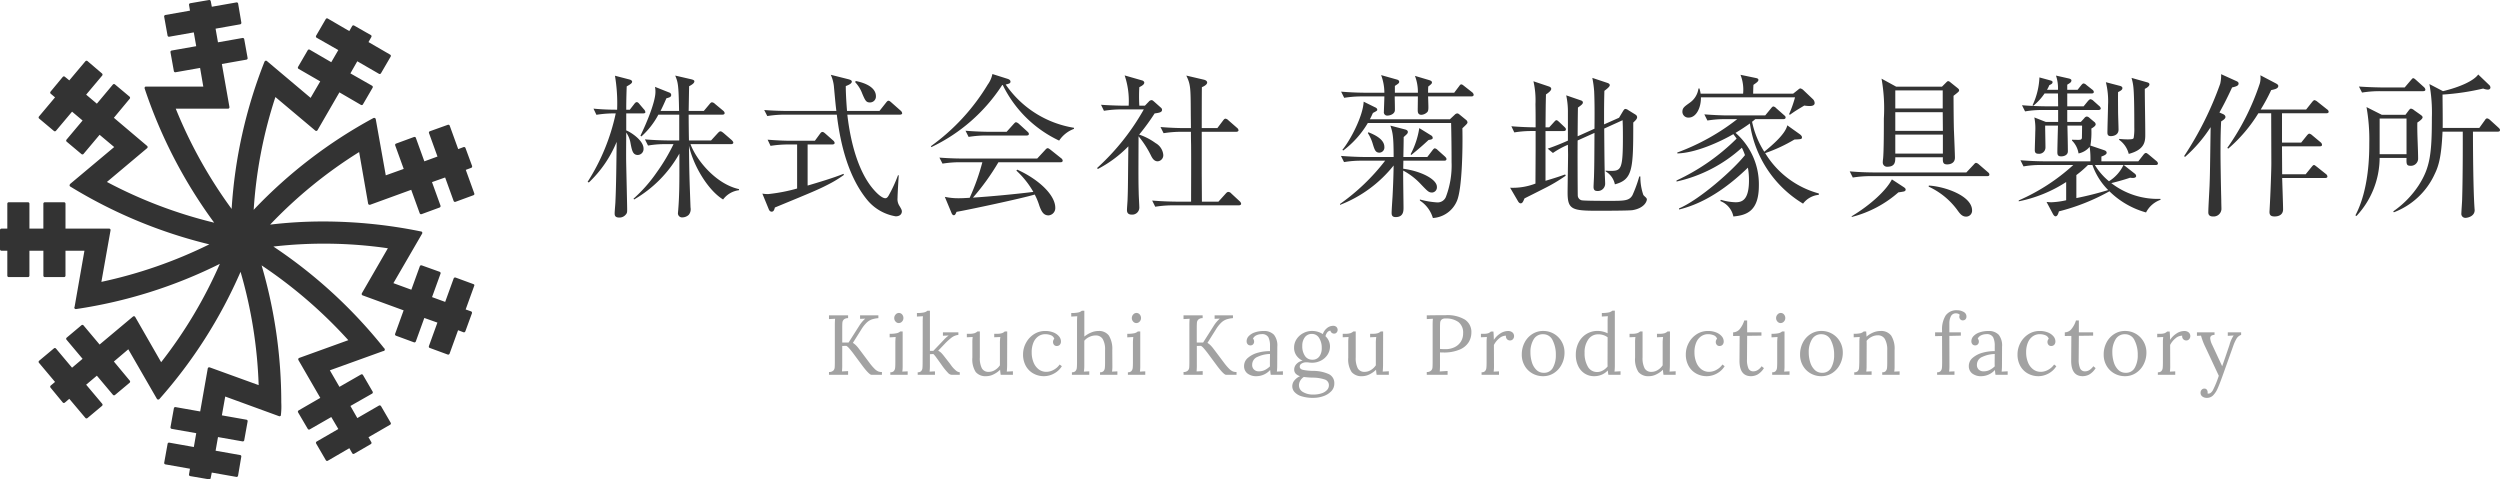 <svg height="62.053" viewBox="0 0 323.627 62.053" width="323.627" xmlns="http://www.w3.org/2000/svg" xmlns:xlink="http://www.w3.org/1999/xlink"><clipPath id="a"><path d="m0 0h61.415v62.053h-61.415z"/></clipPath><g clip-path="url(#a)"><path d="m61.415 36.951c0-.006 0-.011 0-.017a.186.186 0 0 0 -.013-.053v-.006a.187.187 0 0 0 -.037-.052.2.2 0 0 0 -.03-.018.2.2 0 0 0 -.033-.02l-2.333-.858a.17.17 0 0 0 -.024 0 .184.184 0 0 0 -.119.01.231.231 0 0 0 -.025.018.193.193 0 0 0 -.033.024.186.186 0 0 0 -.032.052s-.006.007-.007.011l-1.1 3.039-1.7-.62 1.1-3.04a.187.187 0 0 0 .01-.069.187.187 0 0 0 -.017-.068.188.188 0 0 0 -.038-.052v-.006a.189.189 0 0 0 -.05-.031s-.008-.006-.013-.008l-2.334-.837c-.007 0-.014 0-.021 0a.185.185 0 0 0 -.218.116l-1.1 3.038-2.323-.85 3.72-6.413a.187.187 0 0 0 -.068-.256.177.177 0 0 0 -.086-.023 63.372 63.372 0 0 0 -12.597-1.292 57.509 57.509 0 0 0 -6.926.407 58.92 58.92 0 0 1 11.522-9.393l1.165 6.673c0 .006 0 .011.006.016s0 .011 0 .016 0 0 .006.008a.186.186 0 0 0 .06.077l.013.007a.186.186 0 0 0 .1.03.156.156 0 0 0 .032 0 .125.125 0 0 0 .012 0 .166.166 0 0 0 .019 0l5.329-1.94 1.1 3.039a.185.185 0 0 0 .059.076s.006.011.011.014a.187.187 0 0 0 .106.033.2.2 0 0 0 .064-.011l2.333-.858a.145.145 0 0 0 .016-.01.18.18 0 0 0 .047-.029.185.185 0 0 0 .032-.045.207.207 0 0 0 .017-.024.181.181 0 0 0 .012-.05.2.2 0 0 0 .005-.02.207.207 0 0 0 -.006-.036.185.185 0 0 0 -.006-.037l-1.1-3.038 1.7-.6 1.1 3.04a.183.183 0 0 0 .059.076s.006.01.011.014a.187.187 0 0 0 .106.033.184.184 0 0 0 .064-.011l2.333-.858a.157.157 0 0 0 .033-.02.178.178 0 0 0 .03-.018.191.191 0 0 0 .037-.051s0 0 0-.007a.186.186 0 0 0 .013-.053c0-.006 0-.011 0-.016a.174.174 0 0 0 -.006-.036.165.165 0 0 0 -.006-.037l-1.1-3.041.707-.265a.179.179 0 0 0 .032-.02.217.217 0 0 0 .031-.019.185.185 0 0 0 .016-.022.178.178 0 0 0 .026-.036c0-.006 0-.013 0-.019a.183.183 0 0 0 .012-.05.2.2 0 0 0 0-.029.177.177 0 0 0 -.007-.044l-.858-2.333a.16.16 0 0 0 -.017-.026.194.194 0 0 0 -.023-.037s-.009-.006-.013-.01a.187.187 0 0 0 -.046-.032.208.208 0 0 0 -.026-.007.2.2 0 0 0 -.043-.01.19.19 0 0 0 -.048.008.18.18 0 0 0 -.024 0l-.7.264-1.1-3.036a.19.19 0 0 0 -.239-.112l-2.335.837s-.008.006-.013.008a.2.2 0 0 0 -.05.03v.006a.194.194 0 0 0 -.038.052.187.187 0 0 0 -.017.068.014.014 0 0 1 0 0 .194.194 0 0 0 .01.069l1.1 3.04-1.7.62-1.1-3.039s0 0 0-.007a.184.184 0 0 0 -.093-.1.189.189 0 0 0 -.059-.015h-.01a.188.188 0 0 0 -.055.008.179.179 0 0 0 -.019 0l-2.333.858a.16.16 0 0 0 -.033.02.175.175 0 0 0 -.03.018.192.192 0 0 0 -.038.051v.007a.2.2 0 0 0 -.014.053v.016a.2.2 0 0 0 .006.036.187.187 0 0 0 .006.037l1.1 3.038-2.322.831-1.299-7.283a.216.216 0 0 0 -.3-.132 61.948 61.948 0 0 0 -15.5 11.88 58.623 58.623 0 0 1 2.811-14.6l5.169 4.347a.144.144 0 0 0 .017.009.126.126 0 0 0 .01.01s.007 0 .011 0a.187.187 0 0 0 .083.022.184.184 0 0 0 .085-.022.239.239 0 0 0 .022-.017.184.184 0 0 0 .036-.028c0-.006.006-.012.01-.018s.006-.005.008-.009l2.835-4.9 2.789 1.623a.187.187 0 0 0 .256-.067l1.255-2.158a.186.186 0 0 0 .019-.058.1.1 0 0 0 0-.011.2.2 0 0 0 0-.053c0-.006 0-.013 0-.019a.19.19 0 0 0 -.021-.043.154.154 0 0 0 -.011-.022.184.184 0 0 0 -.043-.038.122.122 0 0 0 -.012-.011l-2.81-1.6.893-1.567 2.809 1.623a.184.184 0 0 0 .094.025.187.187 0 0 0 .092-.024c.011-.006.017-.018.026-.026a.171.171 0 0 0 .043-.043l1.256-2.158a.182.182 0 0 0 .01-.03.185.185 0 0 0 .013-.04.169.169 0 0 0 0-.036.185.185 0 0 0 0-.035.179.179 0 0 0 -.014-.029.174.174 0 0 0 -.017-.035.163.163 0 0 0 -.021-.018.2.2 0 0 0 -.035-.031l-2.808-1.629.371-.653a.177.177 0 0 0 .017-.05.161.161 0 0 0 .007-.02.19.19 0 0 0 0-.043.183.183 0 0 0 0-.028.186.186 0 0 0 -.03-.06.188.188 0 0 0 -.065-.054l-2.16-1.233a.176.176 0 0 0 -.05-.017.182.182 0 0 0 -.192.072.159.159 0 0 0 -.012.014l-.369.65-2.789-1.624a.188.188 0 0 0 -.256.067l-1.255 2.161a.177.177 0 0 0 -.019.058.106.106 0 0 0 0 .011.182.182 0 0 0 0 .053v.019a.19.19 0 0 0 .021.043.153.153 0 0 0 .011.022.184.184 0 0 0 .043.038s.007.008.012.011l2.809 1.6-.912 1.569-2.788-1.62a.187.187 0 0 0 -.256.068l-1.255 2.158a.182.182 0 0 0 -.01.03.21.21 0 0 0 -.014.04.2.2 0 0 0 0 .036.186.186 0 0 0 0 .035.217.217 0 0 0 .014.029.174.174 0 0 0 .017.035.163.163 0 0 0 .021.018.185.185 0 0 0 .034.031l2.81 1.623-1.246 2.134-5.66-4.769a.187.187 0 0 0 -.264.023s0 0 0 .005a.186.186 0 0 0 -.05.068 62.305 62.305 0 0 0 -4.25 19.049 60.1 60.1 0 0 1 -7.233-12.975h6.766a.162.162 0 0 0 .032 0c.007 0 .013-.006.02-.008a.184.184 0 0 0 .034-.014.212.212 0 0 0 .055-.048.177.177 0 0 0 .02-.03.207.207 0 0 0 .014-.032.2.2 0 0 0 .007-.038.184.184 0 0 0 0-.021.115.115 0 0 0 0-.016.126.126 0 0 0 0-.017l-.98-5.563 3.184-.562a.181.181 0 0 0 .056-.022.134.134 0 0 0 .013-.005.177.177 0 0 0 .032-.03.165.165 0 0 0 .02-.019.185.185 0 0 0 .02-.045.14.14 0 0 0 .009-.02.191.191 0 0 0 0-.069s0 0 0 0l-.44-2.444a.183.183 0 0 0 -.114-.137.176.176 0 0 0 -.1-.014l-3.183.562-.31-1.767 3.183-.562a.149.149 0 0 0 .022-.009.183.183 0 0 0 .047-.018.2.2 0 0 0 .015-.015.193.193 0 0 0 .036-.035c0-.005 0-.011.007-.017a.187.187 0 0 0 .025-.055.167.167 0 0 0 0-.019.179.179 0 0 0 0-.054l-.416-2.464a.183.183 0 0 0 -.186-.151.192.192 0 0 0 -.029 0l-3.19.561-.141-.723a.157.157 0 0 0 -.012-.029.188.188 0 0 0 -.016-.039s-.009-.007-.012-.012a.188.188 0 0 0 -.04-.038.2.2 0 0 0 -.066-.032h-.017a.182.182 0 0 0 -.053 0l-2.444.42a.215.215 0 0 0 -.037.014.227.227 0 0 0 -.032.012s-.006.007-.01.01a.187.187 0 0 0 -.041.044.187.187 0 0 0 -.029.063.191.191 0 0 0 0 .058.113.113 0 0 0 0 .016l.124.74-3.195.563a.185.185 0 0 0 -.054.022l-.014.006a.18.18 0 0 0 -.032.032.156.156 0 0 0 -.021.02.2.2 0 0 0 -.018.041.189.189 0 0 0 -.011.025.185.185 0 0 0 0 .068s0 0 0 .006l.44 2.444a.186.186 0 0 0 .016.042.19.19 0 0 0 .007.02.168.168 0 0 0 .022.026.227.227 0 0 0 .019.022.187.187 0 0 0 .051.029.186.186 0 0 0 .064.011.177.177 0 0 0 .034 0l3.183-.562.314 1.788-3.185.562a.181.181 0 0 0 -.054.022s-.01 0-.014.006a.18.18 0 0 0 -.03.03.185.185 0 0 0 -.021.02.2.2 0 0 0 -.018.041.15.15 0 0 0 -.011.025.185.185 0 0 0 0 .068s0 0 0 .006l.44 2.444a.185.185 0 0 0 .015.042.19.19 0 0 0 .008.02.168.168 0 0 0 .022.026.186.186 0 0 0 .019.022.191.191 0 0 0 .05.029.188.188 0 0 0 .064.011.18.18 0 0 0 .034 0l3.182-.562.415 2.415h-7.416a.148.148 0 0 0 -.025.005.152.152 0 0 0 -.034 0h-.006a.191.191 0 0 0 -.034.02.181.181 0 0 0 -.028.019.162.162 0 0 0 -.021.027.158.158 0 0 0 -.021.031.166.166 0 0 0 -.008.03.192.192 0 0 0 -.008.041s0 0 0 .007a.16.16 0 0 0 .006.029.165.165 0 0 0 0 .03 62.894 62.894 0 0 0 9.005 17.38 59.547 59.547 0 0 1 -13.886-5.272l5.207-4.375s.007-.01.011-.014.008-.005.012-.009.006-.013.01-.019a.189.189 0 0 0 .018-.033.185.185 0 0 0 .01-.034.212.212 0 0 0 0-.034.169.169 0 0 0 0-.036.174.174 0 0 0 -.01-.033.179.179 0 0 0 -.018-.033.184.184 0 0 0 -.01-.019s-.009-.006-.013-.01-.006-.009-.01-.012l-4.306-3.645 2.059-2.478a.164.164 0 0 0 .018-.034.181.181 0 0 0 .017-.031.17.17 0 0 0 0-.043.176.176 0 0 0 0-.028.184.184 0 0 0 -.058-.116s0-.008-.009-.011l-1.892-1.584a.178.178 0 0 0 -.065-.036.185.185 0 0 0 -.148.018.182.182 0 0 0 -.05.04l-2.073 2.476-1.387-1.168 2.082-2.478a.168.168 0 0 0 .019-.036.206.206 0 0 0 .016-.029.222.222 0 0 0 0-.027.206.206 0 0 0 0-.045.211.211 0 0 0 -.008-.03.2.2 0 0 0 -.011-.039.175.175 0 0 0 -.03-.038.136.136 0 0 0 -.015-.02l-1.888-1.611a.174.174 0 0 0 -.043-.023.16.16 0 0 0 -.022-.012.22.22 0 0 0 -.035 0 .2.2 0 0 0 -.036 0c-.008 0-.015 0-.023.006a.116.116 0 0 0 -.079.039.185.185 0 0 0 -.025.02l-2.084 2.476-.584-.477a.179.179 0 0 0 -.05-.026c-.005 0-.01-.006-.015-.008a.188.188 0 0 0 -.137.012.194.194 0 0 0 -.046.037.148.148 0 0 0 -.012.01l-1.587 1.914a.165.165 0 0 0 -.015.028.206.206 0 0 0 -.02.037 4.229 4.229 0 0 0 -.007.071.206.206 0 0 0 .008.029.164.164 0 0 0 .012.04.189.189 0 0 0 .017.022.173.173 0 0 0 .028.035l.562.474-2.083 2.48a.189.189 0 0 0 -.042.136.187.187 0 0 0 .066.127l1.916 1.608a.188.188 0 0 0 .264-.023l2.082-2.477 1.363 1.145-2.081 2.478a.187.187 0 0 0 -.043.137.185.185 0 0 0 .066.127l1.916 1.607a.188.188 0 0 0 .264-.023l2.081-2.477 1.888 1.585-5.687 4.766a.179.179 0 0 0 -.053.081s-.006.005-.008.009a.187.187 0 0 0 .062.257 62.765 62.765 0 0 0 18 7.485 59.886 59.886 0 0 1 -13.972 4.856l1.187-6.677c0-.006 0-.011 0-.017s0-.01 0-.016a.171.171 0 0 0 0-.02.182.182 0 0 0 -.008-.038.179.179 0 0 0 -.014-.031.2.2 0 0 0 -.021-.031.183.183 0 0 0 -.024-.023.17.17 0 0 0 -.065-.034c-.007 0-.012-.006-.019-.008a.142.142 0 0 0 -.018 0c-.005 0-.01 0-.015 0h-5.649v-3.224a.187.187 0 0 0 -.187-.187h-2.491a.187.187 0 0 0 -.187.187v3.226h-1.803v-3.226a.187.187 0 0 0 -.187-.187h-2.489a.187.187 0 0 0 -.187.187v3.226h-.76a.187.187 0 0 0 -.187.187v2.488a.187.187 0 0 0 .187.187h.76v3.226a.187.187 0 0 0 .187.187h2.488a.187.187 0 0 0 .187-.187v-3.226h1.806v3.226a.187.187 0 0 0 .187.187h2.488a.187.187 0 0 0 .187-.187v-3.226h2.453l-1.273 7.259a.186.186 0 0 0 .152.294h.028a61.874 61.874 0 0 0 18.624-5.856 59.056 59.056 0 0 1 -7.6 12.732l-3.361-5.857c0-.005-.008-.008-.011-.013a.107.107 0 0 0 -.005-.016.138.138 0 0 0 -.016-.013.177.177 0 0 0 -.029-.023.191.191 0 0 0 -.033-.016.174.174 0 0 0 -.033-.01.186.186 0 0 0 -.035 0 .2.2 0 0 0 -.036 0 .178.178 0 0 0 -.033.011c-.007 0-.014 0-.021.007s-.008.008-.013.011-.01 0-.014.008l-4.327 3.625-2.082-2.477a.188.188 0 0 0 -.264-.023l-1.916 1.609a.187.187 0 0 0 -.023.264l2.081 2.477-1.364 1.15-2.081-2.48a.188.188 0 0 0 -.264-.023l-1.916 1.603a.187.187 0 0 0 -.023.264l2.082 2.477-.562.474a.183.183 0 0 0 -.028.035.1.1 0 0 0 -.029.062.221.221 0 0 0 -.008.029 3.816 3.816 0 0 0 .007.072.192.192 0 0 0 .02.037.165.165 0 0 0 .015.028l1.585 1.922a.183.183 0 0 0 .047.036c.007 0 .011.01.018.013a.189.189 0 0 0 .141.006.173.173 0 0 0 .024-.014.17.17 0 0 0 .033-.019l.583-.495 2.084 2.473a.188.188 0 0 0 .264.023l1.892-1.584a.186.186 0 0 0 .062-.114s0-.009 0-.013a.171.171 0 0 0 0-.043.145.145 0 0 0 0-.028.18.18 0 0 0 -.036-.066l-2.084-2.475 1.387-1.168 2.082 2.477a.188.188 0 0 0 .264.023l1.892-1.584s.006-.008.009-.011a.143.143 0 0 0 .055-.144.169.169 0 0 0 0-.043.184.184 0 0 0 -.017-.031.162.162 0 0 0 -.018-.034l-2.065-2.485 1.868-1.585 3.7 6.412a.186.186 0 0 0 .162.094h.009.014a.186.186 0 0 0 .14-.063 62.185 62.185 0 0 0 10.506-16.47 59.361 59.361 0 0 1 2.344 14.666l-6.343-2.3h-.017a.1.1 0 0 0 -.015-.006.215.215 0 0 0 -.022 0 .188.188 0 0 0 -.035 0 .179.179 0 0 0 -.04.01.156.156 0 0 0 -.026.012.214.214 0 0 0 -.055.047.191.191 0 0 0 -.021.035.134.134 0 0 0 -.01.017.118.118 0 0 0 0 .016c0 .006 0 .01-.006.015l-.98 5.563-3.188-.563a.184.184 0 0 0 -.216.151l-.44 2.444s0 0 0 .006a.187.187 0 0 0 0 .069.161.161 0 0 0 .011.025.194.194 0 0 0 .018.041.189.189 0 0 0 .021.021.165.165 0 0 0 .03.029s.01 0 .014.006a.181.181 0 0 0 .054.022l3.185.562-.31 1.79-3.182-.566a.185.185 0 0 0 -.215.151l-.44 2.444s0 0 0 .006a.187.187 0 0 0 0 .069.208.208 0 0 0 .011.025.2.2 0 0 0 .018.041.158.158 0 0 0 .021.021.177.177 0 0 0 .03.029s.01 0 .014.006a.185.185 0 0 0 .054.022l3.186.562-.124.741a.112.112 0 0 0 0 .016.163.163 0 0 0 .03.121.188.188 0 0 0 .04.038.117.117 0 0 0 .012.011.189.189 0 0 0 .03.012.168.168 0 0 0 .039.015l2.44.418h.032a.185.185 0 0 0 .063-.011.19.19 0 0 0 .024-.014.2.2 0 0 0 .031-.018.242.242 0 0 0 .018-.021.217.217 0 0 0 .024-.028.243.243 0 0 0 .009-.025.164.164 0 0 0 .014-.035l.141-.723 3.188.563h.032a.188.188 0 0 0 .064-.011.23.23 0 0 0 .026-.015.21.21 0 0 0 .029-.017.2.2 0 0 0 .02-.023.182.182 0 0 0 .022-.026.186.186 0 0 0 .013-.036.163.163 0 0 0 .01-.026l.418-2.467a.177.177 0 0 0 0-.054.167.167 0 0 0 0-.019.182.182 0 0 0 -.015-.042.173.173 0 0 0 -.007-.017.183.183 0 0 0 -.036-.035c-.006 0-.01-.011-.015-.015a.2.2 0 0 0 -.047-.018.147.147 0 0 0 -.022-.008l-3.183-.562.31-1.767 3.183.562a.177.177 0 0 0 .034 0 .186.186 0 0 0 .156-.087.187.187 0 0 0 .01-.026.172.172 0 0 0 .013-.036l.44-2.444s0 0 0-.005a.189.189 0 0 0 0-.069.141.141 0 0 0 -.009-.02.181.181 0 0 0 -.02-.046.163.163 0 0 0 -.02-.019.193.193 0 0 0 -.032-.031l-.013-.005a.181.181 0 0 0 -.056-.022l-3.185-.562.435-2.437 6.969 2.544a.2.2 0 0 0 .064.011.186.186 0 0 0 .109-.037.129.129 0 0 0 .062-.08v-.005a.171.171 0 0 0 0-.019 9.723 9.723 0 0 0 .052-1.631 63.076 63.076 0 0 0 -2.548-17.762 60.464 60.464 0 0 1 11.226 9.684l-6.365 2.3c-.006 0-.009.006-.014.009l-.015.005c-.006 0-.01.01-.015.014a.191.191 0 0 0 -.029.025.185.185 0 0 0 -.02.028.2.2 0 0 0 -.016.032.175.175 0 0 0 -.008.034.194.194 0 0 0 0 .036.174.174 0 0 0 .006.036v.021s.005.005.007.009a.141.141 0 0 0 .007.021l2.835 4.9-2.811 1.624a.163.163 0 0 0 -.033.03.21.21 0 0 0 -.021.019.207.207 0 0 0 -.017.035.088.088 0 0 0 -.017.065.165.165 0 0 0 0 .036 2.7 2.7 0 0 0 .023.07l1.254 2.134a.182.182 0 0 0 .056.055c.005 0 .008.01.013.013a.188.188 0 0 0 .092.024.186.186 0 0 0 .093-.025l2.79-1.6.912 1.55-2.809 1.623a.18.18 0 0 0 -.038.035.16.16 0 0 0 -.017.015.187.187 0 0 0 -.022.046c0 .007-.007.012-.009.019a.184.184 0 0 0 0 .038.174.174 0 0 0 0 .034.177.177 0 0 0 .011.032.158.158 0 0 0 .012.038l1.255 2.158a.187.187 0 0 0 .256.068l2.787-1.622.369.65a.18.18 0 0 0 .043.043c.01.008.016.02.027.026a.188.188 0 0 0 .185 0l2.153-1.248a.186.186 0 0 0 .067-.256l-.367-.635 2.811-1.624a.2.2 0 0 0 .035-.03.251.251 0 0 0 .021-.018.184.184 0 0 0 .017-.035.179.179 0 0 0 .014-.029.187.187 0 0 0 0-.035.172.172 0 0 0 0-.036 3.708 3.708 0 0 0 -.023-.07l-1.256-2.158a.213.213 0 0 0 -.255-.068l-2.809 1.623-.893-1.567 2.81-1.6a.122.122 0 0 0 .012-.011.192.192 0 0 0 .043-.038.205.205 0 0 0 .011-.022.2.2 0 0 0 .021-.043c0-.006 0-.012 0-.019a.2.2 0 0 0 0-.053s0-.007 0-.011a.189.189 0 0 0 -.019-.058l-1.254-2.157a.205.205 0 0 0 -.019-.021.213.213 0 0 0 -.03-.035.235.235 0 0 0 -.022-.01.174.174 0 0 0 -.043-.021.138.138 0 0 0 -.018 0 .186.186 0 0 0 -.054 0c-.005 0-.01 0-.016.006a.185.185 0 0 0 -.053.018l-2.79 1.6-1.241-2.14 6.908-2.493a.15.15 0 0 0 .018 0 .188.188 0 0 0 .116-.041.183.183 0 0 0 .068-.148.18.18 0 0 0 -.008-.084.185.185 0 0 0 -.083-.1 62.814 62.814 0 0 0 -14.33-13.157 57.687 57.687 0 0 1 14.82.222l-3.368 5.831a.119.119 0 0 0 -.005.015c0 .005-.007.009-.009.015a.218.218 0 0 0 0 .022.182.182 0 0 0 -.005.034.179.179 0 0 0 0 .037.194.194 0 0 0 .008.033.184.184 0 0 0 .016.033.18.18 0 0 0 .02.028.177.177 0 0 0 .029.026.168.168 0 0 0 .015.013s.008 0 .012 0 .011.008.018.011l5.308 1.94-1.1 3.04a.177.177 0 0 0 -.006.036.184.184 0 0 0 -.005.037.128.128 0 0 0 0 .021.109.109 0 0 0 .03.073.185.185 0 0 0 .025.034.19.19 0 0 0 .047.029.172.172 0 0 0 .016.01l2.333.859a.2.2 0 0 0 .064.011.188.188 0 0 0 .106-.033s.006-.01.011-.014a.182.182 0 0 0 .059-.076l1.1-3.041 1.695.6-1.1 3.038a.166.166 0 0 0 -.006.037.2.2 0 0 0 -.005.036v.017a.186.186 0 0 0 .013.053s0 0 0 .007a.19.19 0 0 0 .037.051.224.224 0 0 0 .03.018.17.17 0 0 0 .033.02l2.333.858a.184.184 0 0 0 .064.011.187.187 0 0 0 .106-.033s.006-.01.011-.014a.183.183 0 0 0 .059-.076l1.1-3.037.7.264a.2.2 0 0 0 .064.011.188.188 0 0 0 .105-.033.2.2 0 0 0 .036-.045.18.18 0 0 0 .034-.044l.859-2.356a.2.2 0 0 0 0-.033.188.188 0 0 0 .006-.04.192.192 0 0 0 -.009-.037.181.181 0 0 0 -.008-.032.191.191 0 0 0 -.024-.033.252.252 0 0 0 -.018-.025.209.209 0 0 0 -.033-.02.157.157 0 0 0 -.03-.018l-.7-.246 1.1-3.037a.165.165 0 0 0 .006-.037.178.178 0 0 0 .006-.036" fill="#333"/></g><path d="m19.96-1.9v-.14c-3.02-.66-5.54-3.8-6.28-5.82h5.22c.18 0 .32-.06.32-.2 0-.1-.1-.22-.22-.34l-1.04-.9c-.18-.14-.28-.22-.4-.22s-.2.08-.34.22l-.88.96h-2.86c-.02-.48-.04-2.82-.04-3.34h4.36c.18 0 .3-.06.3-.22a.53.53 0 0 0 -.2-.3l-1.06-.88a.633.633 0 0 0 -.38-.2c-.08 0-.18.06-.32.24l-.74.88h-1.96c.02-.8.04-2.4.06-3.2.38-.2.68-.4.68-.64 0-.14-.18-.2-.4-.26l-2.08-.48c.36.9.44 1.12.5 4.58h-2.4c.24-.48.42-.86.76-1.64.38-.1.62-.16.62-.44a.338.338 0 0 0 -.24-.3l-1.86-.74a2.969 2.969 0 0 1 .06.66c0 1.24-1.08 3.9-1.94 5.66l.12.1a10.156 10.156 0 0 0 2.2-2.82h2.7v3.34h-1.36c-.26 0-1.7-.02-3.08-.14l.4.8a12.342 12.342 0 0 1 2.36-.18h.94a24.435 24.435 0 0 1 -2.18 3.66 18.753 18.753 0 0 1 -3 3.4l.08.1a15.753 15.753 0 0 0 5.86-5.94v2.42c0 1.5-.02 3.3-.14 4.72 0 .1-.04.42-.04.5a.528.528 0 0 0 .56.62 1.239 1.239 0 0 0 .82-.32 1.106 1.106 0 0 0 .26-.8c0-.08-.02-.16-.02-.22-.14-3.86-.16-4.28-.2-7.94.6 2.74 2.58 5.86 4.42 6.96a3.012 3.012 0 0 1 2.06-1.2zm-12.12-10.1a.643.643 0 0 0 -.2-.38l-.56-.66c-.14-.18-.24-.26-.36-.26s-.22.1-.34.26l-.56.72h-.46c0-.48 0-1.32.06-3.02.62-.34.7-.46.7-.62 0-.12-.16-.22-.3-.26l-1.92-.5a21.532 21.532 0 0 1 .28 4.4c-1.02 0-2.06-.04-3.06-.14l.38.8a14.038 14.038 0 0 1 2.5-.18 26.791 26.791 0 0 1 -3.64 8.86l.16.08a15.206 15.206 0 0 0 3.6-5.26c-.04 3.04-.06 5.6-.16 7.72 0 .22-.1 1.28-.1 1.52 0 .22 0 .56.6.56a1.041 1.041 0 0 0 .76-.3c.26-.26.26-.36.26-.8 0-.38-.1-4.76-.12-5.64-.02-1.06-.02-1.18 0-4.26a3.283 3.283 0 0 1 .56 1.4c.18.94.3 1.5.94 1.5a.77.77 0 0 0 .74-.82c0-1.12-1.78-2.2-2.24-2.36v-2.2h2.18c.18 0 .3-.06.3-.16zm29.84-2.08c0-.64-.48-1.52-2.62-1.96l-.06.16a4.35 4.35 0 0 1 .92 1.5c.38.88.5 1.12.98 1.12a.764.764 0 0 0 .78-.82zm3.4 2.22a.515.515 0 0 0 -.2-.34l-1.2-1.06c-.16-.14-.26-.22-.38-.22-.1 0-.18.08-.32.26l-.84 1.06h-4.2c-.14-1.82-.16-2.66-.16-3.22.54-.2.78-.38.78-.58 0-.14-.14-.22-.42-.3l-2.3-.58a4.873 4.873 0 0 1 .42 1.7c.18 1.94.2 2.16.3 2.98h-6.26c-.6 0-1.82-.02-3.08-.12l.4.78a14.242 14.242 0 0 1 2.36-.18h6.64c.5 4.2 1.62 8.2 3.92 11.02a6.057 6.057 0 0 0 3.7 2.14c.7 0 .8-.46.8-.62 0-.2-.08-.34-.32-.74a1.6 1.6 0 0 1 -.24-1.02c0-.42.12-2.46.16-2.92l-.1-.02a17.749 17.749 0 0 1 -1.24 2.68c-.1.16-.22.3-.4.3-.4 0-.98-.56-1.14-.72-2.92-2.9-3.6-8.6-3.78-10.1h6.8c.16 0 .3-.06.3-.18zm-7.54 7.98-.06-.14c-1.26.52-3.42 1.16-4.64 1.52v-5.32h3.2c.14 0 .3-.06.3-.2a.513.513 0 0 0 -.2-.32l-1.02-.9c-.14-.12-.24-.2-.36-.2s-.2.08-.32.24l-.66.9h-3.06c-.98 0-2.08-.06-3.06-.14l.38.8a14.725 14.725 0 0 1 2.36-.18h1.08v5.7a22.136 22.136 0 0 1 -3.72.72 4.114 4.114 0 0 1 -.78-.06l.82 2c.06.16.18.34.38.34.24 0 .34-.2.42-.54 5.1-2.1 5.66-2.34 6.94-3a14.85 14.85 0 0 0 2-1.22zm29.78-5.96v-.14a13.287 13.287 0 0 1 -8.84-5.6c.42-.1.62-.14.62-.38 0-.2-.22-.3-.32-.34l-2.02-.64a3.467 3.467 0 0 1 -.6 1.36 26.965 26.965 0 0 1 -7.36 7.98l.06.12a22.376 22.376 0 0 0 9.16-8.02l.08-.02a15.446 15.446 0 0 0 7.3 7.2 3.961 3.961 0 0 1 1.92-1.52zm-5.84.66c0-.14-.1-.22-.2-.32l-1.1-1a.818.818 0 0 0 -.36-.2c-.12 0-.22.14-.32.24l-.9 1h-2.24c-.26 0-1.7-.02-3.08-.14l.4.8a14.242 14.242 0 0 1 2.36-.18h5.14c.12 0 .3-.02.3-.2zm4.38 3.44a.453.453 0 0 0 -.2-.3l-1.38-1.1c-.14-.1-.26-.2-.36-.2s-.2.08-.34.24l-1.02 1.1h-9.6c-.34 0-1.48 0-3.06-.12l.4.78a14.172 14.172 0 0 1 2.34-.18h2.82a28.462 28.462 0 0 1 -1.64 4.6c-.62.04-1.02.06-1.44.06a8.359 8.359 0 0 1 -1.78-.18l.84 2.02c.06.16.16.36.32.36.18 0 .24-.18.36-.44 1.14-.18 8.5-1.74 10.12-2.24a8.475 8.475 0 0 1 .6 1.46c.26.7.52 1.24 1.18 1.24a.945.945 0 0 0 .88-.98c0-1.68-2.18-3.7-4.92-4.94l-.12.12a11.443 11.443 0 0 1 2.2 2.76c-2.26.28-5.36.58-7.82.74a30.393 30.393 0 0 0 3.3-4.58h8.02c.1 0 .3 0 .3-.22zm23.1 5.6a.527.527 0 0 0 -.18-.32l-1.1-1.02a.537.537 0 0 0 -.38-.2c-.1 0-.2.06-.34.22l-.94 1.04h-2.14l-.02-3.62v-5.42h4.46c.14 0 .3-.06.3-.2a.479.479 0 0 0 -.2-.32l-1.1-.96a.693.693 0 0 0 -.38-.22c-.12 0-.2.08-.32.24l-.74.98h-2.02c0-.84 0-4.8.02-5.3.3-.12.68-.34.68-.6 0-.18-.18-.32-.48-.38l-2.22-.52c.56 1.16.56 1.58.58 4.8 0 .34.02 1.66.02 2h-.86c-.36 0-1.74-.02-3.08-.14l.4.8a14.323 14.323 0 0 1 2.36-.18h1.18c0 .62 0 .76.02 1.72.02 2.04 0 5.28 0 7.32h-1.96c-.18 0-1.68-.02-3.08-.14l.4.8a14.323 14.323 0 0 1 2.36-.18h8.46c.12 0 .3-.06.3-.2zm-10.08-6.34a1.941 1.941 0 0 0 -1-1.52 7.91 7.91 0 0 0 -2.12-1.1 28.091 28.091 0 0 0 2-2.74c.64-.08.96-.16.96-.46a.349.349 0 0 0 -.14-.28l-.9-.8c-.12-.1-.2-.18-.32-.18a.512.512 0 0 0 -.36.2l-.5.52h-.72a20.416 20.416 0 0 1 0-2.4c.4-.2.64-.36.64-.6 0-.1-.12-.22-.24-.26l-2.3-.66a10.3 10.3 0 0 1 .52 3.92h-.52c-.28 0-1.7-.02-3.06-.12l.38.78a14.242 14.242 0 0 1 2.36-.18h2.8a30.2 30.2 0 0 1 -6.04 7.58l.08.14a15.546 15.546 0 0 0 3.96-2.94c-.06 4.9-.04 5.3-.1 6.84 0 .2-.08 1.16-.08 1.38 0 .18 0 .62.62.62a.916.916 0 0 0 .98-.9c0-.26-.08-1.6-.08-1.9-.04-1.46-.04-2.04-.02-7.34a12.677 12.677 0 0 1 1.64 2.56c.16.3.38.68.84.68a.784.784 0 0 0 .72-.84zm40.18-7.78a.5.5 0 0 0 -.2-.32l-1.02-.8c-.22-.18-.3-.22-.38-.22-.12 0-.18.1-.3.26l-.62.82h-3.38c0-.38 0-.46.02-.8.36-.28.48-.38.48-.52 0-.2-.2-.26-.38-.32l-1.82-.54a5.848 5.848 0 0 1 .38 2.18h-2.98v-.88c.46-.3.56-.36.56-.54s-.2-.26-.28-.28l-2.06-.58a6.523 6.523 0 0 1 .42 2.28h-2.52c-.34 0-1.74-.02-3.08-.14l.4.8a14.193 14.193 0 0 1 2.36-.18h2.84c0 .32-.06 1.74-.06 1.98a.425.425 0 0 0 .46.5c.34 0 .92-.2.96-.66.02-.12-.02-1.56-.02-1.82h3c0 .26-.02 1.48-.02 1.76 0 .22 0 .62.48.62a1.168 1.168 0 0 0 .7-.3c.16-.12.2-.32.2-.68 0-.1 0-.24-.04-1.4h5.6c.14 0 .3-.04.3-.22zm-5.3 5.58a.387.387 0 0 0 -.22-.32l-1.52-.94a10.543 10.543 0 0 1 -1.12 3.38l.08.1c.96-.78 1.42-1.18 2.24-1.94.38-.06.54-.1.54-.28zm4.5-1.98a.443.443 0 0 0 -.18-.34l-.88-.72a.452.452 0 0 0 -.26-.12.49.49 0 0 0 -.32.16l-.64.6h-10.36c.16-.28.22-.44.4-.82.5-.26.56-.3.56-.42 0-.18-.2-.28-.3-.32l-1.46-.72c-.08 1.88-1.74 5.02-2.76 6.24l.12.08a12.311 12.311 0 0 0 3.18-3.56h10.78c.04 1.6.06 3.48.06 5.06a11.445 11.445 0 0 1 -.74 4.52 1.15 1.15 0 0 1 -1.12.7 10.787 10.787 0 0 1 -2.24-.38v.14a4.083 4.083 0 0 1 1.68 2.26 3.62 3.62 0 0 0 3.1-2.18c.68-1.5.78-6.74.72-9.44.36-.34.66-.6.66-.74zm-10.76 3.16c0-1-1.26-1.58-2.06-1.9l-.08.1a5.485 5.485 0 0 1 .66 1.48c.22.7.34 1.06.84 1.06a.668.668 0 0 0 .64-.74zm8.04 1.56c0-.08-.04-.16-.2-.32l-.94-.84a.682.682 0 0 0 -.36-.22c-.1 0-.18.08-.32.26l-.66.86h-3.1c.02-1.02.04-2.08.04-2.58.4-.36.54-.46.54-.66s-.2-.28-.34-.32l-1.92-.5c.28.84.42 1.28.42 4.06h-3.74c-.6 0-1.84-.04-3.08-.14l.4.8a13.258 13.258 0 0 1 2.34-.18h2.98a27.049 27.049 0 0 1 -5.84 5.6v.12a16.454 16.454 0 0 0 6.94-5.1c-.02 1.26-.06 2.5-.14 4.02-.02.3-.12 1.76-.12 2.1 0 .2 0 .56.52.56 1.02 0 1.02-.8 1.02-1.24 0-.68-.06-4.02-.04-4.78a8.834 8.834 0 0 1 2.3 1.78c.92.96 1.02 1.06 1.46 1.06a.67.67 0 0 0 .6-.74c0-.96-2-2.02-4.36-2.34l.02-1.04h5.28c.12 0 .3-.02.3-.22zm25.94 5.22c0-.2-.34-.38-.46-.58a7.07 7.07 0 0 1 -.38-2.38h-.14a17.314 17.314 0 0 1 -.88 2.42c-.42.74-1.04.74-3.1.74-.38 0-3.24 0-3.5-.08a.662.662 0 0 1 -.48-.56c-.02-.24-.04-6.38-.02-7.18l2.18-.98c-.02 3.52-.02 4.28-.06 5.56 0 .2-.06 1.22-.06 1.44 0 .42.2.52.48.52a.944.944 0 0 0 1.02-1c0-.24-.06-1.42-.06-1.68-.02-.54-.04-2.46-.06-5.4l2.38-1.08c.02.58.04.8.04 2.16 0 4.22-.22 4.4-1.62 4.4a4.328 4.328 0 0 1 -.62-.04v.1a2.537 2.537 0 0 1 1.2 1.68c2.34-.62 2.38-2 2.38-8 .28-.26.5-.46.5-.7a.413.413 0 0 0 -.2-.32l-.94-.58a.71.71 0 0 0 -.38-.16c-.14 0-.24.18-.34.34l-.48.8-1.94.86c0-2.28 0-2.54.04-4.34.42-.32.7-.56.7-.74 0-.14-.14-.24-.34-.3l-1.92-.64a13.33 13.33 0 0 1 .24 1.76c.06 1.4.06 2.82.04 4.82l-2.18.98c0-.52.02-3.12.04-3.72.48-.34.64-.48.64-.66 0-.16-.16-.24-.3-.28l-1.86-.64a10.135 10.135 0 0 1 .22 2.32v3.54c-.3.14-1.54.68-2.62 1.04l.68.56a10.657 10.657 0 0 1 1.94-1.06c0 .18.02 1.08.02 1.28 0 .7-.06 4.14-.06 4.92 0 2.18.58 2.34 3.86 2.34.56 0 4.1 0 4.56-.08 1.5-.26 1.84-1.12 1.84-1.4zm-10.48-9.06c0-.12-.08-.2-.18-.3l-.7-.66c-.1-.08-.22-.22-.34-.22-.1 0-.16.06-.34.26l-.6.66h-.48c.02-2.18.02-2.86.06-4.26.28-.18.68-.48.68-.72 0-.18-.18-.26-.28-.3l-2.02-.68a11.193 11.193 0 0 1 .26 2.96c.02 1 .02 2 .02 3-.76 0-1.96-.04-3.14-.14l.38.8a13.573 13.573 0 0 1 2.36-.18h.4v2.46c0 .62-.02 3.66-.02 4.34a8.114 8.114 0 0 1 -3.28.54l1.04 1.78c.06.1.18.24.32.24.24 0 .32-.22.5-.64.6-.3 1.64-.82 2.46-1.24a21.512 21.512 0 0 0 2.88-1.7l-.08-.16c-.46.16-.92.34-2.54.82v-6.44h2.34c.12 0 .3-.02.3-.22zm32.2-3.4a.726.726 0 0 0 -.22-.5l-1.22-1.16a.834.834 0 0 0 -.42-.24c-.08 0-.22.12-.34.22l-.58.46h-5.18c0-.16.02-.96.04-1.14.4-.28.64-.44.64-.64s-.24-.22-.4-.26l-1.92-.4a5.271 5.271 0 0 1 .34 2.44h-5.5a4.026 4.026 0 0 0 -.16-.68l-.12.02a2.681 2.681 0 0 1 -1.16 1.86c-.66.48-.92.64-.92 1.16a.762.762 0 0 0 .82.74c.96 0 1.6-1.26 1.58-2.62h12.18a14.747 14.747 0 0 1 -.78 2.2l.14.04c.7-.5.82-.56 1.84-1.18a4.1 4.1 0 0 0 .74.06c.08 0 .6 0 .6-.38zm.54 11.88v-.18a11.7 11.7 0 0 1 -6.94-5.22 20.188 20.188 0 0 0 3.78-1.76c.88-.04.98-.04.98-.3 0-.14-.16-.3-.3-.4l-1.6-1.14c-.24 1.08-1.76 2.42-2.98 3.42a11.625 11.625 0 0 1 -1.58-3.88c.16-.12.28-.22.42-.34h3.62c.14 0 .3-.04.3-.22 0-.12-.06-.18-.2-.3l-1.02-.9a.635.635 0 0 0 -.36-.22c-.12 0-.22.14-.32.26l-.74.9h-4.82c-.6 0-1.82-.04-3.06-.14l.4.8a13.887 13.887 0 0 1 2.34-.18h1.52a28.621 28.621 0 0 1 -7.76 4.32v.12c2.46-.06 5.68-1.58 7.26-2.5.12.18.2.26.42.58a27.377 27.377 0 0 1 -7.78 5.42v.14a18.551 18.551 0 0 0 8.46-4.38 7.77 7.77 0 0 1 .4.96c-1.58 1.98-5.9 5.78-8.54 6.9l.02.14c1.36-.36 4.62-1.26 8.9-5.42a9.138 9.138 0 0 1 .14 1.64c0 2.56-.9 2.84-1.72 2.84a7.138 7.138 0 0 1 -1.92-.32l-.08.16a2.725 2.725 0 0 1 1.7 2c1.78-.16 3.3-.74 3.3-4.02a8.821 8.821 0 0 0 -3.02-6.8c.76-.46 1.3-.82 1.86-1.22a14.508 14.508 0 0 0 6.88 10.38 2.877 2.877 0 0 1 2.04-1.14zm18.16-13.54c0-.12-.1-.2-.22-.3l-.9-.72a.584.584 0 0 0 -.28-.16c-.1 0-.16.06-.32.22l-.5.5h-5.92l-1.9-1.04a21.924 21.924 0 0 1 .3 5.16c0 1.18 0 4.24-.1 5.2a3.907 3.907 0 0 0 -.04.46.546.546 0 0 0 .6.58c1.02 0 1.02-.68 1.02-1.22h6.16c-.02.58-.02.92.56.92.1 0 1 0 1-.88 0-.48-.1-2.82-.12-3.34-.04-.66-.06-3.92-.06-4.66.66-.52.72-.56.72-.72zm-2.1 5.26h-6.16v-2.42h6.14zm-.02-2.9h-6.14v-2.34h6.14zm.02 5.84h-6.16v-2.46h6.16zm6.02 2.72c0-.14-.08-.22-.2-.32l-1.16-1a.732.732 0 0 0 -.36-.2c-.1 0-.18.08-.32.24l-.94 1h-12.02c-.38 0-1.76-.02-3.08-.14l.4.8a14.193 14.193 0 0 1 2.36-.18h15.02c.14 0 .3-.02.3-.2zm-2.24 4.64c0-1.88-3.5-3.1-5.6-3.22l-.02.14a9.564 9.564 0 0 1 3.66 2.96c.36.5.64.92 1.2.92a.766.766 0 0 0 .76-.8zm-8.6-2.7c0-.12-.08-.2-.22-.3l-1.56-1.02c-.72 1.42-2.78 3.32-5.22 4.78l.04.08a14.587 14.587 0 0 0 6.02-3.18c.18-.02.54-.08.64-.1s.3-.06.3-.26zm33 1.32-.02-.12a9.83 9.83 0 0 1 -6.36-2.04c.28-.06 1.66-.42 2.44-.7.44.08.78.02.78-.22a.44.44 0 0 0 -.2-.32l-1.4-1.1h4.12c.14 0 .3-.04.3-.2a.467.467 0 0 0 -.2-.32l-.98-.82c-.18-.14-.28-.22-.38-.22s-.2.08-.34.26l-.64.82h-4.78v-.62c.36-.12.68-.28.68-.48 0-.18-.12-.28-.38-.36l-1.72-.58a10.635 10.635 0 0 0 .12-2.2c.28-.16.56-.36.56-.54a.407.407 0 0 0 -.18-.32l-.62-.52a.63.63 0 0 0 -.34-.18.446.446 0 0 0 -.32.2l-.46.5h-1.76v-1.54h4.04c.12 0 .3-.06.3-.2a.513.513 0 0 0 -.2-.32l-.74-.66a.765.765 0 0 0 -.38-.22c-.1 0-.2.08-.36.26l-.54.66h-2.12v-1.66h3.14c.18 0 .3-.06.3-.2a.417.417 0 0 0 -.2-.3l-.76-.6a.659.659 0 0 0 -.36-.2c-.1 0-.18.08-.32.24l-.46.58h-1.34v-.66c.32-.2.54-.3.54-.56 0-.12-.16-.2-.32-.24l-1.68-.38a5.068 5.068 0 0 1 .26 1.84h-1.42a4.171 4.171 0 0 0 .3-.6c.26-.12.42-.2.42-.4 0-.08-.08-.16-.24-.2l-1.46-.4a9.366 9.366 0 0 1 -.9 3.62l.12.04a7.335 7.335 0 0 0 1.44-1.58h1.74l.02 1.66h-1.6c-.26 0-1.7-.02-3.08-.14l.4.8a12.342 12.342 0 0 1 2.36-.18h1.92v1.54h-1.6l-1.48-.58a7.47 7.47 0 0 1 .12 1.86c0 .34-.06 2.02-.06 2.38 0 .3.12.46.46.46a.815.815 0 0 0 .92-.82c0-.4-.04-2.36-.04-2.82h1.66c-.02.66-.08 2.92-.08 3.44 0 .32.06.54.5.54.32 0 .86-.14.86-.66 0-.68-.04-2.58-.06-3.32h1.9c0 .48-.02 1.38-.02 1.56-.02.28-.22.28-.46.28s-.58 0-.82-.02v.12a2.954 2.954 0 0 1 .84 1.66 2.492 2.492 0 0 0 1.44-.86 11.254 11.254 0 0 1 .1 1.88h-6c-.28 0-1.7-.02-3.06-.14l.4.8a12.05 12.05 0 0 1 2.34-.18h4.1a25.737 25.737 0 0 1 -7.06 4.58v.12a17.6 17.6 0 0 0 6.14-2.5v2.36a10.294 10.294 0 0 1 -1.9.26c-.26 0-.4-.02-.64-.04l.84 1.58c.06.1.18.28.32.28.22 0 .34-.26.44-.64a26.9 26.9 0 0 0 6.54-2.6 10.907 10.907 0 0 0 4.74 2.74 3.381 3.381 0 0 1 1.88-1.64zm-1.44-14.94c0-.14-.12-.22-.28-.26l-2.04-.58a6.226 6.226 0 0 1 .22 1.02c.12.84.14 3.06.14 5.42a6.782 6.782 0 0 1 -.08 1.32c-.04.12-.08.2-.78.2-.5 0-.84-.04-1.1-.06v.12a3.184 3.184 0 0 1 1.24 1.82c2.14-.56 2.14-1.68 2.14-2.54 0-1.62-.06-4.24-.06-5.88.18-.08.6-.32.6-.58zm-5.34 13.68a42.4 42.4 0 0 1 -4.12 1.04v-2.98a13.825 13.825 0 0 0 1.5-1.3h.58a8.615 8.615 0 0 0 2.04 3.24zm1.84-13.2c0-.16-.16-.24-.3-.28l-1.84-.48a10.1 10.1 0 0 1 .28 2.96c0 .5-.08 3-.08 3.56 0 .24.06.46.44.46.06 0 1 0 1-.84 0-.34-.06-1.98-.06-2.36 0-.68-.02-1.72 0-2.5.44-.22.56-.34.56-.52zm.14 9.96a5.02 5.02 0 0 1 -1.88 2.1 8.127 8.127 0 0 1 -1.82-2.1zm19.12-6.7c0 .3.02 6.22.02 6.5 0 .84-.1 3.72-.22 5.88 0 .08-.02.28-.02.4 0 .42.2.58.66.58.62 0 1.1-.28 1.1-.92 0-.58-.1-3.42-.12-4.06h5.56c.12 0 .3-.02.3-.2a.446.446 0 0 0 -.2-.32l-1.18-.94c-.14-.1-.26-.22-.36-.22s-.18.1-.3.24l-.78.96h-3.04c0-.52-.02-3.04-.02-3.62h4.88c.14 0 .3-.02.3-.2a.441.441 0 0 0 -.18-.32l-1.1-.92a.818.818 0 0 0 -.36-.2c-.1 0-.2.1-.32.24l-.74.92h-2.48v-3.8h5.72c.14 0 .32-.02.32-.2a.411.411 0 0 0 -.2-.3l-1.26-1a.878.878 0 0 0 -.38-.2c-.08 0-.18.1-.3.24l-.78.98h-5.88a24.165 24.165 0 0 0 1.36-2.52c.48-.1.92-.2.92-.54 0-.14-.16-.24-.26-.3l-2.06-1.08a2.708 2.708 0 0 1 -.08 1.08 31.54 31.54 0 0 1 -4.2 8.32l.12.1a19.454 19.454 0 0 0 3.9-4.58zm-6.7-.1c.36-.64.86-1.56 1.64-3.24.6-.14.84-.24.84-.52 0-.14-.12-.24-.32-.32l-1.94-.88a4.835 4.835 0 0 1 -.12 1.24 43.14 43.14 0 0 1 -4.68 9.38l.14.08a18.287 18.287 0 0 0 3.3-3.84c-.08 5.48-.08 6.08-.14 7.6-.02.5-.16 2.88-.16 3.42 0 .22.06.54.6.54a1.012 1.012 0 0 0 1.1-.94c0-.26-.02-.74-.02-1.12-.06-2.38-.1-5.44-.1-5.98 0-2.42.04-3.4.08-4.26.24-.16.56-.34.56-.58 0-.22-.24-.34-.28-.36zm26.3.62c0-.12-.14-.24-.26-.32l-.82-.58a.858.858 0 0 0 -.42-.22c-.12 0-.22.14-.3.24l-.42.56h-3.06l-1.98-1a23.947 23.947 0 0 1 .36 4.64c0 1.5-.02 6-1.8 9.38l.14.08a11.106 11.106 0 0 0 3-7.52h3.48c-.02.76-.02 1.02.52 1.02a.933.933 0 0 0 .98-.88c0-1.32-.14-3.42-.1-4.72.4-.26.68-.5.68-.68zm-2.08 4.78h-3.48v-4.62h3.48zm2.44-8.36a.527.527 0 0 0 -.18-.32l-1.04-.94c-.12-.1-.24-.22-.36-.22-.1 0-.2.16-.3.26l-.8.94h-2.84c-.18 0-1.7-.02-3.08-.12l.4.78a14.193 14.193 0 0 1 2.36-.18h5.54c.12 0 .3-.02.3-.2zm9.66 5.24c0-.14-.1-.22-.2-.32l-1.1-1a.724.724 0 0 0 -.36-.2c-.14 0-.24.14-.3.24l-.72 1h-4.74c.02-1.02-.02-4.04-.02-4.32a31.307 31.307 0 0 0 5.26-.78 1.84 1.84 0 0 0 .6.14c.26 0 .34-.16.34-.26a.46.46 0 0 0 -.16-.34l-1.42-1.36c-.58.82-2.34 1.62-4.56 2.16l-1.76-.92a20.317 20.317 0 0 1 .32 4.34c0 4.72-.24 6.48-1.7 8.76a12.317 12.317 0 0 1 -3.3 3.38l.08.12a9.519 9.519 0 0 0 5.3-4.98c.5-1.02.86-2.24 1-5.46h2.62c0 .62.02 5.46-.08 8.72 0 .3-.1 1.58-.1 1.84a.518.518 0 0 0 .52.6c.3 0 1.2-.2 1.2-1 0-.08-.02-.2-.02-.28-.16-2.3-.2-7.28-.2-9.88h3.18c.12 0 .32 0 .32-.2z" fill="#333" transform="translate(75.707 26.522)"/><path d="m.605-.363a.792.792 0 0 0 .55-.176.624.624 0 0 0 .187-.391q.022-.225.022-.787v-4.751q0-.462.033-.792l-.792.044v-.484h2.475v.363a.792.792 0 0 0 -.55.176.624.624 0 0 0 -.187.391q-.022.225-.022.786v1.8h.825l1.375-2.163a4.19 4.19 0 0 1 .779-.924l-.671.022v-.451h2.371v.363a3.549 3.549 0 0 0 -.852.165 1.939 1.939 0 0 0 -.676.429 4.431 4.431 0 0 0 -.693.891l-1.079 1.716a2.294 2.294 0 0 1 .418.335 3.949 3.949 0 0 1 .313.363q.138.182.181.236l1.229 1.64a6.546 6.546 0 0 0 .676.792 1.579 1.579 0 0 0 .467.33 1.3 1.3 0 0 0 .473.077v.363h-1.341q-.286 0-1.111-1.078l-1.32-1.782q-.264-.341-.457-.561a1.721 1.721 0 0 0 -.369-.33l-.539.011v2.431a8.305 8.305 0 0 1 -.033.869l.793-.044v.484h-2.475zm9.031-6.337a.537.537 0 0 1 -.407-.192.654.654 0 0 1 -.176-.456.662.662 0 0 1 .182-.462.548.548 0 0 1 .412-.2.543.543 0 0 1 .424.192.68.68 0 0 1 .17.468.643.643 0 0 1 -.181.456.565.565 0 0 1 -.424.194zm-1.089 6.37a.574.574 0 0 0 .453-.16.73.73 0 0 0 .168-.41q.028-.248.028-.775v-2.505a6.532 6.532 0 0 1 .044-.715l-.781.044v-.462a3.921 3.921 0 0 0 .93-.077 1.029 1.029 0 0 0 .434-.22h.319v4.444a4.713 4.713 0 0 1 -.044.748l.693-.033v.451h-2.244zm3.542 0a.574.574 0 0 0 .457-.16.693.693 0 0 0 .159-.4q.022-.242.022-.781 0-.11.005-1.2t.006-4a6.6 6.6 0 0 1 .033-.715l-.781.044v-.462a3.921 3.921 0 0 0 .929-.077 1.029 1.029 0 0 0 .434-.22h.319v5.2h.44l1.343-1.409a3.829 3.829 0 0 1 .649-.583l-.748.033v-.44h2v.33a1.777 1.777 0 0 0 -.88.352 7.42 7.42 0 0 0 -.88.8l-.858.9a1.256 1.256 0 0 1 .346.226 3.573 3.573 0 0 1 .336.368l.781 1q.022.022.247.336a3.347 3.347 0 0 0 .542.588.9.9 0 0 0 .545.27v.33h-1a.694.694 0 0 1 -.5-.231 9.067 9.067 0 0 1 -.671-.8l-.429-.605q-.242-.341-.457-.632a3.116 3.116 0 0 0 -.358-.424l-.451.022v1.507a4.714 4.714 0 0 1 -.044.748l.7-.033v.448h-2.236zm8.877.506a1.655 1.655 0 0 1 -1.366-.539 3.022 3.022 0 0 1 -.434-1.859v-1.958a4.435 4.435 0 0 1 .044-.715l-.759.033v-.451h.341a2.077 2.077 0 0 0 .649-.077 1.052 1.052 0 0 0 .374-.22h.319v3.355a2.863 2.863 0 0 0 .266 1.419.961.961 0 0 0 .9.451 1.5 1.5 0 0 0 .8-.242 2.038 2.038 0 0 0 .633-.605v-2.827a5.11 5.11 0 0 1 .055-.836l-.792.033v-.451h.341a2.077 2.077 0 0 0 .649-.077 1.052 1.052 0 0 0 .374-.22h.319l-.011 4.158a9.746 9.746 0 0 1 -.044 1.034l.792-.044v.462h-1.58q-.055-.341-.077-.66a3.13 3.13 0 0 1 -.847.6 2.146 2.146 0 0 1 -.946.236zm7.48 0a2.8 2.8 0 0 1 -1.369-.341 2.5 2.5 0 0 1 -.985-.979 3 3 0 0 1 -.363-1.507 3.1 3.1 0 0 1 .371-1.469 3 3 0 0 1 1.023-1.127 2.639 2.639 0 0 1 1.477-.429 2.8 2.8 0 0 1 1.056.187 1.8 1.8 0 0 1 .72.5 1.022 1.022 0 0 1 .259.671.615.615 0 0 1 -.143.418.5.5 0 0 1 -.4.165.427.427 0 0 1 -.363-.159.547.547 0 0 1 -.121-.335.6.6 0 0 1 .165-.44.741.741 0 0 0 -.468-.467 1.994 1.994 0 0 0 -.687-.127 1.568 1.568 0 0 0 -.907.275 1.831 1.831 0 0 0 -.632.8 3.143 3.143 0 0 0 -.231 1.265 3.4 3.4 0 0 0 .236 1.309 2.1 2.1 0 0 0 .666.9 1.6 1.6 0 0 0 .99.325 1.963 1.963 0 0 0 .973-.27 2.18 2.18 0 0 0 .753-.677l.286.22a2.686 2.686 0 0 1 -1.051.968 2.749 2.749 0 0 1 -1.255.324zm3.608-.506a.593.593 0 0 0 .462-.16.716.716 0 0 0 .171-.41q.028-.253.028-.77v-5.2a6.6 6.6 0 0 1 .033-.715l-.781.044v-.462a3.988 3.988 0 0 0 .941-.077 1.029 1.029 0 0 0 .434-.22h.319v3.35a3.445 3.445 0 0 1 .869-.523 2.407 2.407 0 0 1 .935-.2 1.58 1.58 0 0 1 1.375.594 3.279 3.279 0 0 1 .44 1.87l.011 2.046a4.714 4.714 0 0 1 -.044.748l.693-.033v.448h-2.245v-.33a.574.574 0 0 0 .457-.16.73.73 0 0 0 .165-.41q.028-.248.028-.775v-1.54a2.678 2.678 0 0 0 -.3-1.414 1.027 1.027 0 0 0 -.935-.467 1.854 1.854 0 0 0 -.81.196 1.838 1.838 0 0 0 -.644.49v3.245a4.456 4.456 0 0 1 -.055.748l.699-.034v.451h-2.246zm8.338-6.37a.537.537 0 0 1 -.407-.192.654.654 0 0 1 -.176-.456.662.662 0 0 1 .181-.462.548.548 0 0 1 .412-.2.543.543 0 0 1 .424.192.68.68 0 0 1 .174.47.643.643 0 0 1 -.182.456.565.565 0 0 1 -.426.192zm-1.092 6.37a.574.574 0 0 0 .456-.16.73.73 0 0 0 .168-.41q.028-.248.028-.775v-2.505a6.532 6.532 0 0 1 .048-.715l-.781.044v-.462a3.921 3.921 0 0 0 .93-.077 1.029 1.029 0 0 0 .434-.22h.317v4.444a4.714 4.714 0 0 1 -.044.748l.693-.033v.451h-2.249zm7.2-.033a.792.792 0 0 0 .55-.176.624.624 0 0 0 .187-.391q.022-.225.022-.787v-4.751q0-.462.033-.792l-.792.044v-.484h2.475v.363a.792.792 0 0 0 -.55.176.624.624 0 0 0 -.187.391q-.022.225-.022.786v1.8h.825l1.375-2.167a4.19 4.19 0 0 1 .781-.924l-.671.022v-.447h2.374v.363a3.549 3.549 0 0 0 -.852.165 1.939 1.939 0 0 0 -.677.429 4.431 4.431 0 0 0 -.693.891l-1.078 1.716a2.294 2.294 0 0 1 .418.335 3.948 3.948 0 0 1 .314.363q.137.182.181.236l1.232 1.639a6.546 6.546 0 0 0 .677.792 1.579 1.579 0 0 0 .467.33 1.3 1.3 0 0 0 .473.077v.364h-1.343q-.286 0-1.111-1.078l-1.32-1.782q-.264-.341-.457-.561a1.721 1.721 0 0 0 -.368-.33l-.539.011v2.431a8.305 8.305 0 0 1 -.033.869l.792-.044v.484h-2.475zm9.49.539a1.834 1.834 0 0 1 -1.226-.363 1.187 1.187 0 0 1 -.424-.946 1.369 1.369 0 0 1 .512-1.078 3.284 3.284 0 0 1 1.287-.655 5.52 5.52 0 0 1 1.556-.2v-.682a2.451 2.451 0 0 0 -.209-1.116.909.909 0 0 0 -.891-.4 1.523 1.523 0 0 0 -.649.143.918.918 0 0 0 -.451.429.59.59 0 0 1 .143.418.489.489 0 0 1 -.121.313.428.428 0 0 1 -.352.149.461.461 0 0 1 -.363-.149.566.566 0 0 1 -.132-.39.959.959 0 0 1 .281-.666 1.9 1.9 0 0 1 .781-.478 3.349 3.349 0 0 1 1.117-.176 1.745 1.745 0 0 1 1.364.489 2.232 2.232 0 0 1 .429 1.546l-.012 2.47a6.789 6.789 0 0 1 -.044.748l.781-.044v.462h-1.573q-.033-.165-.077-.627a2.417 2.417 0 0 1 -1.727.803zm.253-.627a1.77 1.77 0 0 0 .757-.159 2.714 2.714 0 0 0 .693-.49q-.011-.165-.011-.561l.013-1.039a4.04 4.04 0 0 0 -1.606.369 1.089 1.089 0 0 0 -.7 1.028.8.8 0 0 0 .242.627.881.881 0 0 0 .612.225zm7.084 3.432a4.936 4.936 0 0 1 -1.562-.209 1.978 1.978 0 0 1 -.9-.55 1.112 1.112 0 0 1 -.286-.726 1.179 1.179 0 0 1 .308-.809 1.931 1.931 0 0 1 .7-.511 1.3 1.3 0 0 1 -.566-.33.764.764 0 0 1 -.193-.539 1.034 1.034 0 0 1 .313-.726 1.353 1.353 0 0 1 .786-.407 1.976 1.976 0 0 1 -.814-.677 1.722 1.722 0 0 1 -.3-1 1.972 1.972 0 0 1 .336-1.133 2.314 2.314 0 0 1 .869-.77 2.4 2.4 0 0 1 1.116-.275 2.582 2.582 0 0 1 1.4.407 1.673 1.673 0 0 1 .534-.77 1.246 1.246 0 0 1 .8-.3.592.592 0 0 1 .429.148.532.532 0 0 1 .154.4.489.489 0 0 1 -.116.3.4.4 0 0 1 -.335.161.482.482 0 0 1 -.319-.11.468.468 0 0 1 -.165-.275.6.6 0 0 0 -.418.236 1.275 1.275 0 0 0 -.22.49 1.813 1.813 0 0 1 .429.594 1.718 1.718 0 0 1 .154.715 1.935 1.935 0 0 1 -.319 1.085 2.218 2.218 0 0 1 -.852.759 2.472 2.472 0 0 1 -1.15.275q-.143 0-.363-.022a1.917 1.917 0 0 0 -.374-.033 1.1 1.1 0 0 0 -.61.16.461.461 0 0 0 -.248.39q0 .319.4.424a7.13 7.13 0 0 0 1.369.137 4.879 4.879 0 0 1 2.03.434 1.276 1.276 0 0 1 .676 1.216 1.388 1.388 0 0 1 -.391.979 2.5 2.5 0 0 1 -1.012.638 3.845 3.845 0 0 1 -1.29.224zm-.154-4.939a1.065 1.065 0 0 0 .908-.418 1.768 1.768 0 0 0 .313-1.089 2.373 2.373 0 0 0 -.336-1.3 1.056 1.056 0 0 0 -.941-.528 1.082 1.082 0 0 0 -.913.434 1.8 1.8 0 0 0 -.33 1.117 2.192 2.192 0 0 0 .347 1.293 1.1 1.1 0 0 0 .952.491zm.143 4.51a3.216 3.216 0 0 0 1.062-.16 1.648 1.648 0 0 0 .7-.429.864.864 0 0 0 .242-.589.766.766 0 0 0 -.534-.77 4.989 4.989 0 0 0 -1.58-.241 10.061 10.061 0 0 1 -1.133-.088 1.452 1.452 0 0 0 -.462.484 1.192 1.192 0 0 0 -.165.6.984.984 0 0 0 .511.863 2.508 2.508 0 0 0 1.359.33zm6.314-2.376a1.655 1.655 0 0 1 -1.37-.539 3.022 3.022 0 0 1 -.435-1.859v-1.958a4.435 4.435 0 0 1 .044-.715l-.759.033v-.451h.341a2.077 2.077 0 0 0 .649-.077 1.052 1.052 0 0 0 .374-.22h.319v3.355a2.863 2.863 0 0 0 .27 1.419.961.961 0 0 0 .9.451 1.5 1.5 0 0 0 .8-.242 2.039 2.039 0 0 0 .632-.605v-2.827a5.11 5.11 0 0 1 .055-.836l-.792.033v-.451h.341a2.077 2.077 0 0 0 .649-.077 1.052 1.052 0 0 0 .374-.22h.319l-.011 4.158a9.746 9.746 0 0 1 -.044 1.034l.792-.044v.462h-1.578q-.055-.341-.077-.66a3.13 3.13 0 0 1 -.847.6 2.146 2.146 0 0 1 -.946.236zm8.36-.539a.792.792 0 0 0 .55-.176.624.624 0 0 0 .187-.391q.022-.225.022-.787v-4.751q0-.462.033-.792l-.792.044v-.484q1.54-.022 2.453-.022a4.422 4.422 0 0 1 2.48.572 1.9 1.9 0 0 1 .841 1.683 2.413 2.413 0 0 1 -.335 1.221 2.5 2.5 0 0 1 -1.155.968 5.159 5.159 0 0 1 -2.173.385q-.253 0-.4-.011v1.6a8.306 8.306 0 0 1 -.033.869l1.017-.065v.5h-2.695zm2.431-2.959a2.651 2.651 0 0 0 1.149-.248 1.959 1.959 0 0 0 .825-.715 1.97 1.97 0 0 0 .3-1.094 1.71 1.71 0 0 0 -.605-1.452 2.7 2.7 0 0 0 -1.672-.462.712.712 0 0 0 -.523.154.605.605 0 0 0 -.17.369q-.022.214-.022.786v2.629a6.237 6.237 0 0 0 .718.033zm4.664 2.992a.574.574 0 0 0 .456-.16.73.73 0 0 0 .165-.41q.028-.248.028-.775v-2.505a4.435 4.435 0 0 1 .044-.715l-.778.033v-.451h.341a1.842 1.842 0 0 0 .605-.071 1.083 1.083 0 0 0 .352-.225h.319q.044.429.055 1.089a2.677 2.677 0 0 1 .786-.8 1.848 1.848 0 0 1 1.062-.352.853.853 0 0 1 .55.176.623.623 0 0 1 .22.517.571.571 0 0 1 -.137.352.467.467 0 0 1 -.391.176.5.5 0 0 1 -.4-.181.535.535 0 0 1 -.121-.435 1.312 1.312 0 0 0 -.841.319 2.752 2.752 0 0 0 -.72.88l.011 2.706a4.713 4.713 0 0 1 -.044.748l.693-.033v.447h-2.255zm7.964.506a2.779 2.779 0 0 1 -1.391-.358 2.636 2.636 0 0 1 -1-1 2.828 2.828 0 0 1 -.369-1.441 3.324 3.324 0 0 1 .363-1.556 2.807 2.807 0 0 1 1-1.1 2.563 2.563 0 0 1 1.4-.4 2.744 2.744 0 0 1 1.4.368 2.706 2.706 0 0 1 1 1.011 2.786 2.786 0 0 1 .368 1.419 3.27 3.27 0 0 1 -.368 1.54 2.88 2.88 0 0 1 -1 1.111 2.538 2.538 0 0 1 -1.403.406zm.088-.44a1.269 1.269 0 0 0 1.182-.66 3.245 3.245 0 0 0 .38-1.639 4.073 4.073 0 0 0 -.412-1.9 1.324 1.324 0 0 0 -1.238-.792 1.348 1.348 0 0 0 -1.227.671 3.1 3.1 0 0 0 -.412 1.65 4.349 4.349 0 0 0 .19 1.312 2.282 2.282 0 0 0 .583.984 1.324 1.324 0 0 0 .954.374zm6.523.44a2.235 2.235 0 0 1 -1.221-.341 2.328 2.328 0 0 1 -.847-.968 3.281 3.281 0 0 1 -.308-1.467 3.405 3.405 0 0 1 .363-1.584 2.731 2.731 0 0 1 1.007-1.1 2.724 2.724 0 0 1 1.458-.4 2.755 2.755 0 0 1 .7.093 2.824 2.824 0 0 1 .588.214v-1.498a6.6 6.6 0 0 1 .033-.715l-.781.044v-.462a3.921 3.921 0 0 0 .929-.077 1.029 1.029 0 0 0 .435-.22h.319v7.139a6.789 6.789 0 0 1 -.044.748l.781-.044v.462h-1.572a5.6 5.6 0 0 1 -.077-.572 2.228 2.228 0 0 1 -.775.55 2.447 2.447 0 0 1 -.988.198zm.4-.539a1.485 1.485 0 0 0 .72-.2 2.046 2.046 0 0 0 .621-.522q-.011-.176-.011-.605l.011-3.168a1.987 1.987 0 0 0 -1.221-.385 1.513 1.513 0 0 0 -1.276.655 2.846 2.846 0 0 0 -.484 1.732 3.381 3.381 0 0 0 .429 1.809 1.351 1.351 0 0 0 1.207.684zm6.7.539a1.655 1.655 0 0 1 -1.369-.539 3.022 3.022 0 0 1 -.435-1.859v-1.958a4.435 4.435 0 0 1 .044-.715l-.759.033v-.451h.341a2.077 2.077 0 0 0 .649-.077 1.052 1.052 0 0 0 .374-.22h.319v3.355a2.863 2.863 0 0 0 .27 1.419.961.961 0 0 0 .9.451 1.5 1.5 0 0 0 .8-.242 2.039 2.039 0 0 0 .632-.605v-2.827a5.11 5.11 0 0 1 .055-.836l-.792.033v-.451h.341a2.077 2.077 0 0 0 .649-.077 1.052 1.052 0 0 0 .374-.22h.319l-.011 4.158a9.746 9.746 0 0 1 -.044 1.034l.792-.044v.462h-1.573q-.055-.341-.077-.66a3.13 3.13 0 0 1 -.847.6 2.146 2.146 0 0 1 -.957.236zm7.48 0a2.8 2.8 0 0 1 -1.369-.341 2.5 2.5 0 0 1 -.984-.979 3 3 0 0 1 -.363-1.507 3.1 3.1 0 0 1 .369-1.469 3 3 0 0 1 1.023-1.127 2.639 2.639 0 0 1 1.479-.429 2.8 2.8 0 0 1 1.056.187 1.8 1.8 0 0 1 .721.5 1.022 1.022 0 0 1 .258.671.615.615 0 0 1 -.143.418.5.5 0 0 1 -.4.165.427.427 0 0 1 -.363-.159.547.547 0 0 1 -.121-.335.6.6 0 0 1 .165-.44.741.741 0 0 0 -.467-.467 1.994 1.994 0 0 0 -.687-.127 1.568 1.568 0 0 0 -.908.275 1.831 1.831 0 0 0 -.632.8 3.143 3.143 0 0 0 -.231 1.265 3.4 3.4 0 0 0 .237 1.309 2.1 2.1 0 0 0 .665.9 1.6 1.6 0 0 0 .99.325 1.963 1.963 0 0 0 .974-.27 2.18 2.18 0 0 0 .754-.677l.286.22a2.686 2.686 0 0 1 -1.05.968 2.749 2.749 0 0 1 -1.264.324zm5.731 0q-1.507 0-1.5-2.024l.022-3.19-.847.011v-.473a1.139 1.139 0 0 0 .9-.478 3.136 3.136 0 0 0 .544-1.062h.374v1.54h1.848v.429l-1.848.022q-.011 1.683-.016 2.332t-.006.726a2.745 2.745 0 0 0 .187 1.16.664.664 0 0 0 .649.379 1.056 1.056 0 0 0 .566-.176 1.66 1.66 0 0 0 .49-.484l.3.242a2.37 2.37 0 0 1 -.847.842 1.853 1.853 0 0 1 -.821.204zm3.823-6.876a.537.537 0 0 1 -.407-.192.654.654 0 0 1 -.176-.456.662.662 0 0 1 .182-.462.548.548 0 0 1 .412-.2.543.543 0 0 1 .424.192.68.68 0 0 1 .171.468.643.643 0 0 1 -.182.456.565.565 0 0 1 -.424.194zm-1.089 6.37a.574.574 0 0 0 .456-.16.73.73 0 0 0 .165-.407q.028-.248.028-.775v-2.508a6.532 6.532 0 0 1 .044-.715l-.781.044v-.462a3.921 3.921 0 0 0 .929-.077 1.029 1.029 0 0 0 .435-.22h.319v4.444a4.713 4.713 0 0 1 -.044.748l.693-.033v.451h-2.244zm6.369.506a2.779 2.779 0 0 1 -1.392-.358 2.636 2.636 0 0 1 -1-1 2.828 2.828 0 0 1 -.369-1.441 3.324 3.324 0 0 1 .363-1.556 2.807 2.807 0 0 1 1-1.1 2.564 2.564 0 0 1 1.4-.4 2.744 2.744 0 0 1 1.4.368 2.706 2.706 0 0 1 1.001 1.011 2.786 2.786 0 0 1 .368 1.419 3.27 3.27 0 0 1 -.368 1.54 2.88 2.88 0 0 1 -1 1.111 2.538 2.538 0 0 1 -1.403.406zm.088-.44a1.269 1.269 0 0 0 1.182-.66 3.245 3.245 0 0 0 .38-1.639 4.073 4.073 0 0 0 -.413-1.9 1.324 1.324 0 0 0 -1.237-.792 1.348 1.348 0 0 0 -1.227.671 3.1 3.1 0 0 0 -.412 1.65 4.349 4.349 0 0 0 .193 1.314 2.282 2.282 0 0 0 .583.984 1.324 1.324 0 0 0 .951.372zm4.169-.066a.574.574 0 0 0 .457-.16.687.687 0 0 0 .16-.4q.022-.236.033-.786l.011-2.508a4.434 4.434 0 0 1 .044-.715l-.781.044v-.462a3.67 3.67 0 0 0 .891-.071 1 1 0 0 0 .407-.225h.319q.022.209.044.671a3.129 3.129 0 0 1 .853-.533 2.392 2.392 0 0 1 .941-.2 1.617 1.617 0 0 1 1.4.6 3.169 3.169 0 0 1 .44 1.865v2.046a4.715 4.715 0 0 1 -.044.748l.693-.033v.449h-2.249v-.33a.574.574 0 0 0 .456-.16.73.73 0 0 0 .165-.407q.027-.248.027-.775v-1.54a2.8 2.8 0 0 0 -.308-1.424 1.02 1.02 0 0 0 -.935-.479 1.724 1.724 0 0 0 -.786.2 1.91 1.91 0 0 0 -.644.517q.011.121.011.429l-.011 2.8a4.715 4.715 0 0 1 -.044.748l.693-.033v.454h-2.244zm10.725 0a.574.574 0 0 0 .456-.16.73.73 0 0 0 .165-.407q.027-.248.027-.775l-.011-3.355-.9.022v-.495h.9v-.231a3.421 3.421 0 0 1 .467-1.952 1.707 1.707 0 0 1 1.512-.676 1.63 1.63 0 0 1 .8.209.658.658 0 0 1 .38.605.507.507 0 0 1 -.126.357.448.448 0 0 1 -.347.138.4.4 0 0 1 -.335-.149.49.49 0 0 1 -.115-.3.658.658 0 0 1 .055-.275.508.508 0 0 0 -.209-.137.747.747 0 0 0 -.264-.049.7.7 0 0 0 -.671.379 1.991 1.991 0 0 0 -.2.929v1.152h1.485v.429l-1.485.033.011 3.872a4.712 4.712 0 0 1 -.044.748l.693-.033v.451h-2.244zm5.753.506a1.834 1.834 0 0 1 -1.227-.363 1.187 1.187 0 0 1 -.424-.946 1.369 1.369 0 0 1 .512-1.078 3.284 3.284 0 0 1 1.287-.655 5.52 5.52 0 0 1 1.557-.2v-.682a2.451 2.451 0 0 0 -.209-1.116.909.909 0 0 0 -.891-.4 1.523 1.523 0 0 0 -.649.143.918.918 0 0 0 -.451.429.59.59 0 0 1 .143.418.489.489 0 0 1 -.121.313.428.428 0 0 1 -.352.149.461.461 0 0 1 -.363-.149.566.566 0 0 1 -.132-.39.959.959 0 0 1 .281-.666 1.9 1.9 0 0 1 .781-.478 3.349 3.349 0 0 1 1.117-.176 1.745 1.745 0 0 1 1.364.489 2.232 2.232 0 0 1 .429 1.546l-.011 2.475a6.787 6.787 0 0 1 -.044.748l.781-.044v.457h-1.573q-.033-.165-.077-.627a2.417 2.417 0 0 1 -1.728.803zm.253-.627a1.77 1.77 0 0 0 .759-.159 2.714 2.714 0 0 0 .693-.49q-.011-.165-.011-.561l.011-1.034a4.04 4.04 0 0 0 -1.606.369 1.089 1.089 0 0 0 -.7 1.028.8.8 0 0 0 .242.627.881.881 0 0 0 .612.22zm7.117.627a2.8 2.8 0 0 1 -1.37-.341 2.5 2.5 0 0 1 -.984-.979 3 3 0 0 1 -.363-1.507 3.1 3.1 0 0 1 .368-1.469 3 3 0 0 1 1.023-1.127 2.639 2.639 0 0 1 1.48-.429 2.8 2.8 0 0 1 1.056.187 1.8 1.8 0 0 1 .72.5 1.022 1.022 0 0 1 .258.671.615.615 0 0 1 -.143.418.5.5 0 0 1 -.4.165.427.427 0 0 1 -.363-.159.547.547 0 0 1 -.121-.335.6.6 0 0 1 .165-.44.741.741 0 0 0 -.467-.467 1.994 1.994 0 0 0 -.687-.127 1.568 1.568 0 0 0 -.908.275 1.831 1.831 0 0 0 -.632.8 3.143 3.143 0 0 0 -.231 1.265 3.4 3.4 0 0 0 .236 1.309 2.1 2.1 0 0 0 .666.9 1.6 1.6 0 0 0 .99.325 1.963 1.963 0 0 0 .974-.27 2.18 2.18 0 0 0 .753-.677l.286.22a2.686 2.686 0 0 1 -1.05.968 2.749 2.749 0 0 1 -1.256.324zm5.731 0q-1.507 0-1.5-2.024l.022-3.19-.847.011v-.473a1.139 1.139 0 0 0 .9-.478 3.135 3.135 0 0 0 .544-1.062h.374v1.54h1.848v.429l-1.848.022q-.011 1.683-.017 2.332t-.005.726a2.745 2.745 0 0 0 .187 1.16.664.664 0 0 0 .649.379 1.056 1.056 0 0 0 .566-.176 1.66 1.66 0 0 0 .49-.484l.3.242a2.37 2.37 0 0 1 -.847.842 1.853 1.853 0 0 1 -.816.204zm5.467 0a2.779 2.779 0 0 1 -1.392-.358 2.636 2.636 0 0 1 -1-1 2.828 2.828 0 0 1 -.368-1.441 3.324 3.324 0 0 1 .363-1.556 2.807 2.807 0 0 1 1-1.1 2.564 2.564 0 0 1 1.4-.4 2.744 2.744 0 0 1 1.4.368 2.706 2.706 0 0 1 1 1.011 2.786 2.786 0 0 1 .368 1.419 3.27 3.27 0 0 1 -.368 1.54 2.88 2.88 0 0 1 -1 1.111 2.538 2.538 0 0 1 -1.403.406zm.088-.44a1.269 1.269 0 0 0 1.182-.66 3.245 3.245 0 0 0 .38-1.639 4.073 4.073 0 0 0 -.413-1.9 1.324 1.324 0 0 0 -1.237-.792 1.348 1.348 0 0 0 -1.227.671 3.1 3.1 0 0 0 -.413 1.65 4.348 4.348 0 0 0 .193 1.314 2.282 2.282 0 0 0 .583.984 1.324 1.324 0 0 0 .952.372zm4.169-.066a.574.574 0 0 0 .457-.16.73.73 0 0 0 .165-.407q.027-.248.027-.775v-2.508a4.434 4.434 0 0 1 .044-.715l-.781.033v-.451h.341a1.842 1.842 0 0 0 .6-.071 1.083 1.083 0 0 0 .352-.225h.319q.044.429.055 1.089a2.677 2.677 0 0 1 .787-.8 1.847 1.847 0 0 1 1.061-.352.853.853 0 0 1 .55.176.623.623 0 0 1 .22.517.571.571 0 0 1 -.138.352.467.467 0 0 1 -.39.176.5.5 0 0 1 -.4-.181.535.535 0 0 1 -.121-.435 1.312 1.312 0 0 0 -.842.319 2.752 2.752 0 0 0 -.721.88l.011 2.706a4.715 4.715 0 0 1 -.044.748l.693-.033v.447h-2.255zm6.347 3.311a.953.953 0 0 1 -.594-.176.586.586 0 0 1 -.231-.495.548.548 0 0 1 .137-.368.45.45 0 0 1 .358-.159.365.365 0 0 1 .324.154.561.561 0 0 1 .1.319.831.831 0 0 1 -.011.154.234.234 0 0 0 .121.022.491.491 0 0 0 .292-.11 1.033 1.033 0 0 0 .27-.319 12.709 12.709 0 0 0 .77-1.881l-1.717-3.675a8.427 8.427 0 0 1 -.583-1.518l-.528.022v-.451h2.277v.33h-.044q-.517.033-.517.44a2.406 2.406 0 0 0 .264.858l1.287 2.761q.33-.935.946-2.761a4 4 0 0 1 .539-1.221l-.759.044v-.451h1.727v.33a1.161 1.161 0 0 0 -.578.457 5.138 5.138 0 0 0 -.445.974l-1.37 3.839q-.4 1.111-.654 1.678a2.944 2.944 0 0 1 -.583.885 1.094 1.094 0 0 1 -.798.318z" fill="#a2a2a2" transform="translate(106.707 48.522)"/></svg>